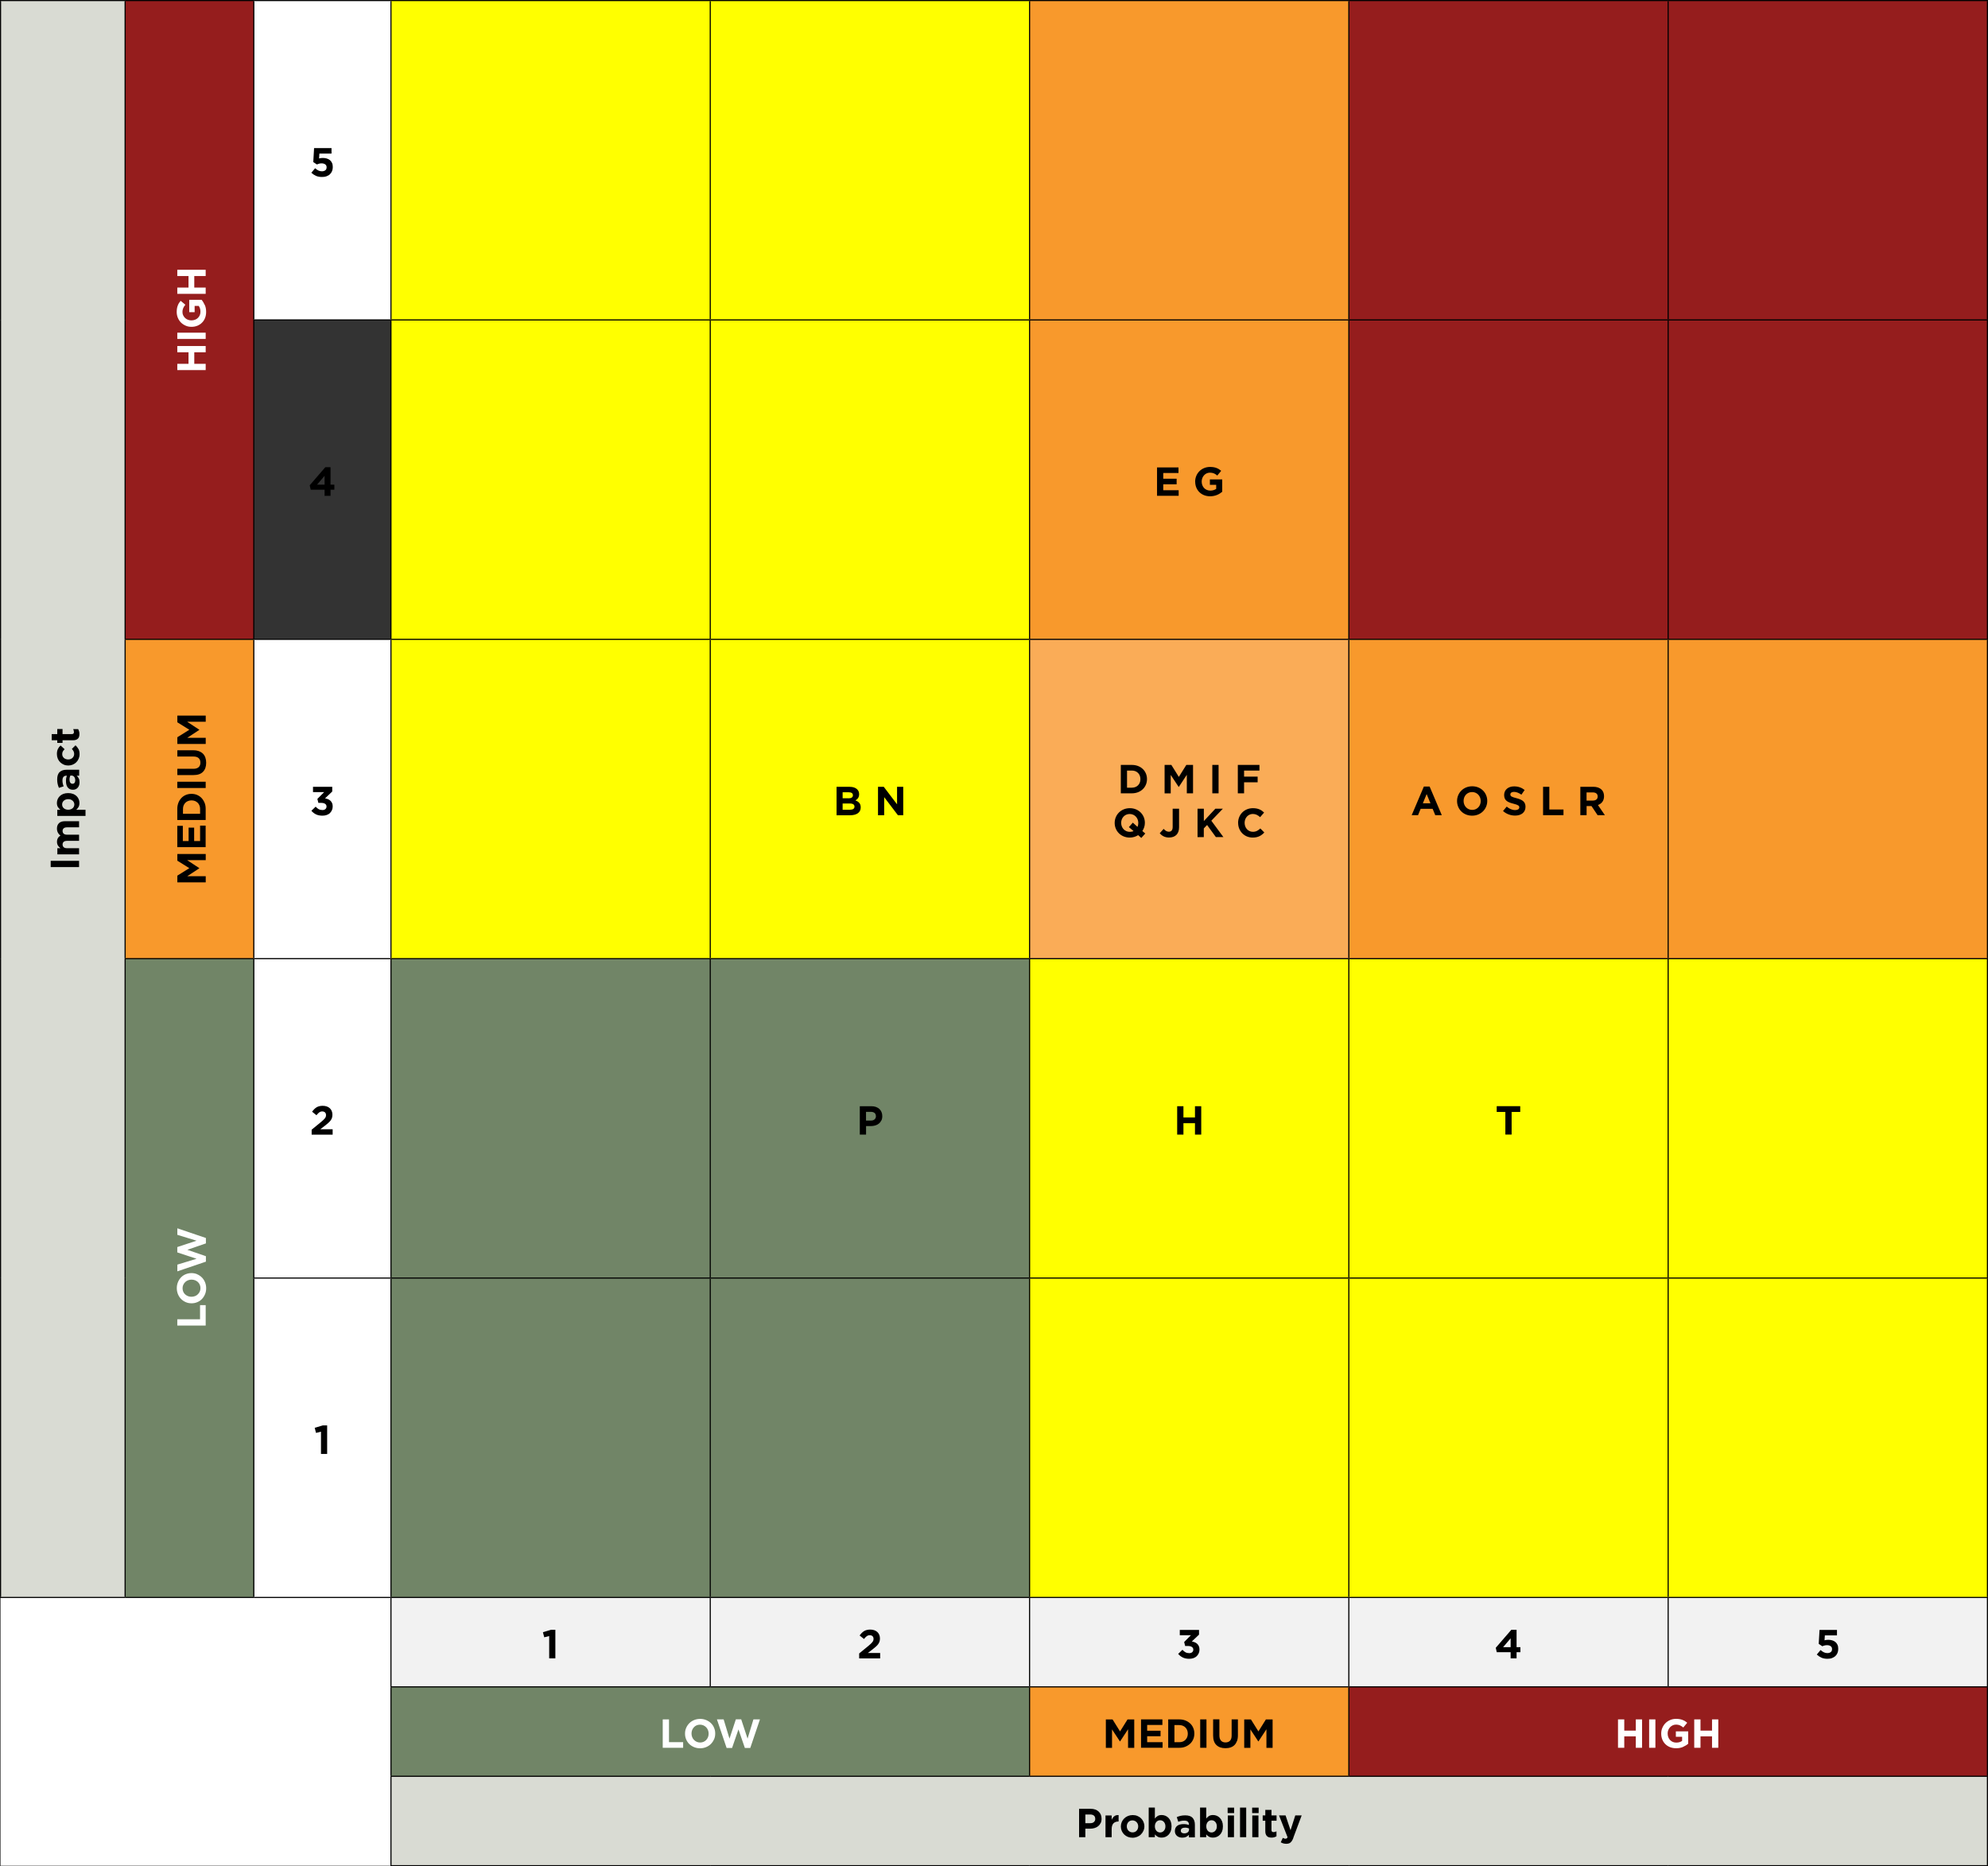 <svg xmlns="http://www.w3.org/2000/svg" id="Layer_2" viewBox="0 0 441.23 414.11"><rect x="0" y="0" width="441.23" height="414.11" fill="#333333" stroke="none"/><defs><style>.cls-1{fill:#718567;}.cls-1,.cls-2,.cls-3,.cls-4,.cls-5,.cls-6,.cls-7,.cls-8,.cls-9{stroke-width:0px;}.cls-2{fill:#000;}.cls-3{fill:#f2f2f2;}.cls-4{fill:#ff0;}.cls-5{fill:#d9dbd3;}.cls-6{fill:#951d1d;}.cls-7{fill:#faac57;}.cls-10{fill:none;stroke:#000;stroke-miterlimit:10;stroke-width:.25px;}.cls-8{fill:#fff;}.cls-9{fill:#f8992c;}</style></defs><g id="Layer_1-2"><path class="cls-5" d="M86.78,394.14h354.33v19.84H86.78v-19.84ZM.13.12h27.65v354.33H.13V.12Z"></path><path class="cls-6" d="M299.37,374.3h141.73v19.84h-141.73v-19.84ZM370.24,70.99h70.87v70.87h-70.87v-70.87ZM299.37,70.99h70.87v70.87h-70.87v-70.87ZM370.24.12h70.87v70.87h-70.87V.12ZM299.37.12h70.87v70.87h-70.87V.12ZM27.78.12h28.55v141.73h-28.55V.12Z"></path><path class="cls-8" d="M56.33,394.14h30.45v19.84h-30.45v-19.84ZM27.78,394.14h28.55v19.84h-28.55v-19.84ZM.13,394.14h27.65v19.84H.13v-19.84ZM56.33,374.3h30.45v19.84h-30.45v-19.84ZM27.78,374.3h28.55v19.84h-28.55v-19.84ZM.13,374.3h27.65v19.84H.13v-19.84ZM56.33,354.46h30.45v19.84h-30.45v-19.84ZM27.78,354.46h28.55v19.84h-28.55v-19.84ZM.13,354.46h27.65v19.84H.13v-19.84ZM56.33,283.59h30.45v70.87h-30.45v-70.87ZM56.33,212.72h30.45v70.87h-30.45v-70.87ZM56.33,141.86h30.45v70.87h-30.45v-70.87ZM56.33.12h30.45v70.87h-30.45V.12Z"></path><path class="cls-4" d="M370.24,283.59h70.87v70.87h-70.87v-70.87ZM299.37,283.59h70.87v70.87h-70.87v-70.87ZM228.51,283.59h70.87v70.87h-70.87v-70.87ZM370.24,212.72h70.87v70.87h-70.87v-70.87ZM299.37,212.72h70.87v70.87h-70.87v-70.87ZM228.51,212.72h70.87v70.87h-70.87v-70.87ZM157.64,141.86h70.87v70.87h-70.87v-70.87ZM86.78,141.86h70.87v70.87h-70.87v-70.87ZM157.64,70.99h70.87v70.87h-70.87v-70.87ZM86.78,70.99h70.87v70.87h-70.87v-70.87ZM157.64.12h70.87v70.87h-70.87V.12ZM86.78.12h70.87v70.87h-70.87V.12Z"></path><path class="cls-9" d="M228.51,374.3h70.87v19.84h-70.87v-19.84ZM370.24,141.86h70.87v70.87h-70.87v-70.87ZM299.37,141.86h70.87v70.87h-70.87v-70.87ZM27.78,141.86h28.55v70.87h-28.55v-70.87ZM228.51,70.99h70.87v70.87h-70.87v-70.87ZM228.51.12h70.87v70.87h-70.87V.12Z"></path><rect class="cls-7" x="228.51" y="141.86" width="70.87" height="70.87"></rect><path class="cls-1" d="M86.78,374.3h141.73v19.84H86.78v-19.84ZM157.64,283.59h70.87v70.87h-70.87v-70.87ZM86.78,283.59h70.87v70.87h-70.87v-70.87ZM157.64,212.72h70.87v70.87h-70.87v-70.87ZM86.78,212.72h70.87v70.87h-70.87v-70.87ZM27.78,212.72h28.55v141.73h-28.55v-141.73Z"></path><path class="cls-3" d="M370.24,354.46h70.87v19.84h-70.87v-19.84ZM299.37,354.46h70.87v19.84h-70.87v-19.84ZM228.51,354.46h70.87v19.84h-70.87v-19.84ZM157.64,354.46h70.87v19.84h-70.87v-19.84ZM86.78,354.46h70.87v19.84h-70.87v-19.84Z"></path><line class="cls-10" x1="157.64" y1="374.17" x2="157.64" y2="354.58"></line><line class="cls-10" x1="228.51" y1="374.17" x2="228.51" y2="354.58"></line><line class="cls-10" x1="299.37" y1="374.17" x2="299.37" y2="354.58"></line><line class="cls-10" x1="370.24" y1="374.17" x2="370.24" y2="354.58"></line><line class="cls-10" x1="441.11" y1="374.17" x2="441.11" y2="354.58"></line><line class="cls-10" x1="441.11" y1="413.86" x2="441.11" y2="394.27"></line><line class="cls-10" x1="86.65" y1="413.98" x2="157.64" y2="413.98"></line><line class="cls-10" x1="157.64" y1="413.98" x2="228.51" y2="413.98"></line><line class="cls-10" x1="228.51" y1="413.98" x2="299.37" y2="413.98"></line><line class="cls-10" x1="299.37" y1="413.98" x2="370.24" y2="413.98"></line><line class="cls-10" x1="370.24" y1="413.98" x2="441.23" y2="413.98"></line><line class="cls-10" x1="86.77" y1="374.17" x2="86.77" y2="354.58"></line><line class="cls-10" x1="86.77" y1="413.86" x2="86.77" y2="394.27"></line><line class="cls-10" y1=".12" x2="27.77" y2=".12"></line><line class="cls-10" x1=".12" y1="70.99" x2=".12" y2=".25"></line><line class="cls-10" x1=".12" y1="141.86" x2=".12" y2="70.99"></line><line class="cls-10" x1=".12" y1="212.72" x2=".12" y2="141.86"></line><line class="cls-10" x1=".12" y1="283.59" x2=".12" y2="212.72"></line><line class="cls-10" x1=".12" y1="354.33" x2=".12" y2="283.59"></line><line class="cls-10" y1="354.46" x2="27.77" y2="354.46"></line><line class="cls-10" x1="27.77" y1=".12" x2="56.32" y2=".12"></line><line class="cls-10" x1="27.77" y1="70.99" x2="27.77" y2=".25"></line><line class="cls-10" x1="27.77" y1="141.73" x2="27.77" y2="70.99"></line><line class="cls-10" x1="56.33" y1=".12" x2="86.77" y2=".12"></line><line class="cls-10" x1="56.33" y1="70.87" x2="56.33" y2=".25"></line><line class="cls-10" x1="86.77" y1=".12" x2="157.64" y2=".12"></line><line class="cls-10" x1="86.77" y1="70.87" x2="86.77" y2=".25"></line><line class="cls-10" x1="157.64" y1=".12" x2="228.51" y2=".12"></line><line class="cls-10" x1="157.64" y1="70.87" x2="157.64" y2=".25"></line><line class="cls-10" x1="228.51" y1=".12" x2="299.37" y2=".12"></line><line class="cls-10" x1="228.51" y1="70.87" x2="228.51" y2=".25"></line><line class="cls-10" x1="299.37" y1=".12" x2="370.24" y2=".12"></line><line class="cls-10" x1="299.37" y1="70.87" x2="299.37" y2=".25"></line><line class="cls-10" x1="370.24" y1=".12" x2="441.23" y2=".12"></line><line class="cls-10" x1="370.24" y1="70.87" x2="370.24" y2=".25"></line><line class="cls-10" x1="441.11" y1="70.87" x2="441.11" y2=".25"></line><line class="cls-10" x1="56.2" y1="70.99" x2="86.77" y2="70.99"></line><line class="cls-10" x1="56.33" y1="141.73" x2="56.33" y2="71.12"></line><line class="cls-10" x1="86.77" y1="70.99" x2="157.64" y2="70.99"></line><line class="cls-10" x1="86.77" y1="141.73" x2="86.77" y2="71.12"></line><line class="cls-10" x1="157.64" y1="70.99" x2="228.51" y2="70.99"></line><line class="cls-10" x1="157.64" y1="141.73" x2="157.64" y2="71.12"></line><line class="cls-10" x1="228.51" y1="70.99" x2="299.37" y2="70.99"></line><line class="cls-10" x1="228.51" y1="141.73" x2="228.51" y2="71.12"></line><line class="cls-10" x1="299.37" y1="70.99" x2="370.24" y2="70.99"></line><line class="cls-10" x1="299.37" y1="141.73" x2="299.37" y2="71.12"></line><line class="cls-10" x1="370.24" y1="70.99" x2="441.23" y2="70.99"></line><line class="cls-10" x1="370.24" y1="141.73" x2="370.24" y2="71.12"></line><line class="cls-10" x1="441.11" y1="141.73" x2="441.11" y2="71.12"></line><line class="cls-10" x1="27.65" y1="141.86" x2="56.32" y2="141.86"></line><line class="cls-10" x1="27.77" y1="212.6" x2="27.77" y2="141.98"></line><line class="cls-10" x1="56.33" y1="141.86" x2="86.77" y2="141.86"></line><line class="cls-10" x1="56.33" y1="212.6" x2="56.33" y2="141.98"></line><line class="cls-10" x1="86.77" y1="141.86" x2="157.64" y2="141.86"></line><line class="cls-10" x1="86.77" y1="212.6" x2="86.77" y2="141.98"></line><line class="cls-10" x1="157.64" y1="141.86" x2="228.51" y2="141.86"></line><line class="cls-10" x1="157.64" y1="212.6" x2="157.64" y2="141.98"></line><line class="cls-10" x1="228.51" y1="141.86" x2="299.37" y2="141.86"></line><line class="cls-10" x1="228.51" y1="212.6" x2="228.51" y2="141.98"></line><line class="cls-10" x1="299.37" y1="141.86" x2="370.24" y2="141.86"></line><line class="cls-10" x1="299.37" y1="212.6" x2="299.37" y2="141.98"></line><line class="cls-10" x1="370.24" y1="141.86" x2="441.23" y2="141.86"></line><line class="cls-10" x1="370.24" y1="212.6" x2="370.24" y2="141.98"></line><line class="cls-10" x1="441.11" y1="212.6" x2="441.11" y2="141.98"></line><line class="cls-10" x1="27.65" y1="212.72" x2="56.32" y2="212.72"></line><line class="cls-10" x1="27.77" y1="283.59" x2="27.77" y2="212.85"></line><line class="cls-10" x1="27.77" y1="354.33" x2="27.77" y2="283.59"></line><line class="cls-10" x1="27.77" y1="354.46" x2="56.32" y2="354.46"></line><line class="cls-10" x1="56.33" y1="212.72" x2="86.77" y2="212.72"></line><line class="cls-10" x1="56.33" y1="283.46" x2="56.33" y2="212.85"></line><line class="cls-10" x1="86.77" y1="212.72" x2="157.64" y2="212.72"></line><line class="cls-10" x1="86.77" y1="283.46" x2="86.77" y2="212.85"></line><line class="cls-10" x1="157.64" y1="212.72" x2="228.51" y2="212.72"></line><line class="cls-10" x1="157.64" y1="283.46" x2="157.64" y2="212.85"></line><line class="cls-10" x1="228.51" y1="212.72" x2="299.37" y2="212.72"></line><line class="cls-10" x1="228.51" y1="283.46" x2="228.51" y2="212.85"></line><line class="cls-10" x1="299.37" y1="212.72" x2="370.24" y2="212.72"></line><line class="cls-10" x1="299.37" y1="283.46" x2="299.37" y2="212.85"></line><line class="cls-10" x1="370.24" y1="212.72" x2="441.23" y2="212.72"></line><line class="cls-10" x1="370.24" y1="283.46" x2="370.24" y2="212.85"></line><line class="cls-10" x1="441.11" y1="283.46" x2="441.11" y2="212.85"></line><line class="cls-10" x1="56.2" y1="283.59" x2="86.77" y2="283.59"></line><line class="cls-10" x1="56.33" y1="354.33" x2="56.33" y2="283.71"></line><line class="cls-10" x1="86.77" y1="283.59" x2="157.64" y2="283.59"></line><line class="cls-10" x1="86.77" y1="354.33" x2="86.77" y2="283.71"></line><line class="cls-10" x1="157.64" y1="283.59" x2="228.51" y2="283.59"></line><line class="cls-10" x1="157.64" y1="354.33" x2="157.64" y2="283.71"></line><line class="cls-10" x1="228.51" y1="283.59" x2="299.37" y2="283.59"></line><line class="cls-10" x1="228.51" y1="354.33" x2="228.51" y2="283.71"></line><line class="cls-10" x1="299.37" y1="283.59" x2="370.24" y2="283.59"></line><line class="cls-10" x1="299.37" y1="354.33" x2="299.37" y2="283.71"></line><line class="cls-10" x1="370.24" y1="283.59" x2="441.23" y2="283.59"></line><line class="cls-10" x1="370.24" y1="354.33" x2="370.24" y2="283.71"></line><line class="cls-10" x1="441.11" y1="354.33" x2="441.11" y2="283.71"></line><line class="cls-10" x1="56.33" y1="354.46" x2="86.77" y2="354.46"></line><line class="cls-10" x1="86.77" y1="354.46" x2="157.64" y2="354.46"></line><line class="cls-10" x1="157.64" y1="354.46" x2="228.51" y2="354.46"></line><line class="cls-10" x1="228.51" y1="354.46" x2="299.37" y2="354.46"></line><line class="cls-10" x1="299.37" y1="354.46" x2="370.24" y2="354.46"></line><line class="cls-10" x1="370.24" y1="354.46" x2="441.23" y2="354.46"></line><line class="cls-10" x1="86.65" y1="374.3" x2="157.64" y2="374.3"></line><line class="cls-10" x1="86.77" y1="394.02" x2="86.77" y2="374.42"></line><line class="cls-10" x1="157.64" y1="374.3" x2="228.51" y2="374.3"></line><line class="cls-10" x1="228.51" y1="374.3" x2="299.37" y2="374.3"></line><line class="cls-10" x1="228.51" y1="394.02" x2="228.51" y2="374.42"></line><line class="cls-10" x1="299.37" y1="374.3" x2="370.24" y2="374.3"></line><line class="cls-10" x1="299.37" y1="394.02" x2="299.37" y2="374.42"></line><line class="cls-10" x1="370.24" y1="374.3" x2="441.23" y2="374.3"></line><line class="cls-10" x1="441.11" y1="394.02" x2="441.11" y2="374.42"></line><line class="cls-10" x1="86.65" y1="394.14" x2="157.64" y2="394.14"></line><line class="cls-10" x1="157.64" y1="394.14" x2="228.51" y2="394.14"></line><line class="cls-10" x1="228.51" y1="394.14" x2="299.37" y2="394.14"></line><line class="cls-10" x1="299.37" y1="394.14" x2="370.24" y2="394.14"></line><line class="cls-10" x1="370.24" y1="394.14" x2="441.23" y2="394.14"></line><path class="cls-2" d="M17.55,192.4h-6.3v-1.39h6.3v1.39Z"></path><path class="cls-2" d="M17.55,183.58h-2.68c-.32,0-.57.07-.73.21-.16.14-.25.34-.25.59s.08.46.25.61c.17.15.41.22.73.22h2.68v1.37h-2.68c-.32,0-.57.07-.73.21-.16.14-.25.34-.25.59s.08.46.25.61c.17.15.41.22.73.22h2.68v1.37h-4.82v-1.37h.69c-.1-.08-.2-.16-.29-.26s-.18-.2-.25-.31c-.07-.11-.13-.24-.17-.38-.04-.14-.06-.3-.06-.47,0-.32.07-.59.2-.82.13-.23.32-.41.57-.54-.25-.21-.45-.44-.58-.7s-.2-.55-.2-.88c0-.51.15-.91.45-1.2s.74-.43,1.32-.43h3.14v1.37Z"></path><path class="cls-2" d="M16.21,176.15c.31.12.57.29.78.49.21.2.37.43.48.7.11.26.16.54.16.83,0,.37-.07.67-.21.91-.14.24-.31.44-.5.6h2.06v1.37h-6.26v-1.37h.69c-.23-.17-.41-.37-.56-.61-.15-.24-.22-.54-.22-.9,0-.28.05-.55.16-.82.11-.26.27-.5.48-.7s.47-.37.78-.49c.31-.12.67-.18,1.07-.18h.02c.4,0,.76.06,1.07.18ZM15.13,177.33c-.2,0-.38.03-.55.09-.17.06-.31.15-.43.26-.12.11-.21.23-.27.37-.06.14-.09.29-.09.46s.03.31.09.45c.06.14.15.26.27.37.12.11.26.19.43.25.17.06.35.09.55.09h.02c.2,0,.38-.03.55-.09.17-.06.31-.15.43-.25.12-.1.21-.23.27-.37.06-.14.1-.29.1-.45s-.03-.31-.1-.46c-.06-.14-.15-.26-.27-.37s-.26-.19-.42-.26c-.16-.06-.35-.09-.55-.09h-.02Z"></path><path class="cls-2" d="M17.55,172.13h-.52c.19.17.33.37.45.6s.17.52.17.85c0,.23-.03.44-.09.64-.06.2-.16.38-.28.53-.13.15-.28.27-.46.36-.18.09-.39.13-.63.13h-.02c-.26,0-.49-.05-.68-.14-.19-.1-.35-.23-.48-.4s-.22-.38-.28-.61c-.06-.24-.09-.5-.09-.79,0-.25.02-.46.05-.64.04-.18.08-.36.14-.54h-.08c-.29,0-.51.09-.66.26-.15.17-.23.43-.23.77,0,.26.02.5.07.7.04.2.11.41.19.63l-1.04.34c-.11-.26-.21-.54-.28-.83-.07-.29-.11-.64-.11-1.04,0-.75.18-1.3.55-1.64.37-.34.88-.51,1.53-.51h2.8v1.32ZM15.61,172.1c-.05.12-.1.25-.13.4s-.05.3-.05.47c0,.29.06.52.17.69.11.17.28.25.5.25h.02c.19,0,.33-.07.43-.21.1-.14.15-.32.15-.54,0-.32-.08-.58-.23-.78-.16-.19-.36-.29-.61-.29h-.24Z"></path><path class="cls-2" d="M17.41,166.18c.17.3.25.69.25,1.17,0,.36-.07.69-.2,1-.13.31-.31.58-.54.8-.23.22-.49.4-.79.52s-.63.19-.97.19h-.02c-.34,0-.67-.06-.97-.19-.31-.13-.57-.3-.8-.52-.23-.22-.41-.49-.54-.8-.13-.31-.2-.65-.2-1.02,0-.46.07-.83.22-1.13.14-.3.34-.56.59-.79l.9.84c-.16.16-.29.32-.39.48s-.14.37-.14.62c0,.17.03.33.1.47.07.14.16.26.28.37.12.11.26.19.42.24.16.06.33.09.51.09h.02c.19,0,.36-.03.52-.09s.3-.14.42-.25c.12-.11.21-.24.28-.39.07-.15.1-.32.1-.5,0-.23-.05-.43-.14-.6s-.22-.34-.37-.51l.81-.8c.26.23.47.5.63.8Z"></path><path class="cls-2" d="M17.55,162.26c.05.17.08.38.08.6,0,.21-.02.4-.07.57-.04.17-.12.32-.24.44s-.26.22-.45.29c-.18.07-.42.1-.7.1h-2.29v.58h-1.17v-.58h-1.23v-1.37h1.23v-1.13h1.17v1.13h2.06c.31,0,.47-.15.47-.44,0-.24-.06-.46-.17-.67h1.1c.08.14.15.3.2.48Z"></path><path class="cls-8" d="M45.65,78.17h-2.53v2.56h2.53v1.39h-6.3v-1.39h2.49v-2.56h-2.49v-1.39h6.3v1.39Z"></path><path class="cls-8" d="M45.65,75.21h-6.3v-1.39h6.3v1.39Z"></path><path class="cls-8" d="M45.46,67.68c.2.45.29.96.29,1.53,0,.49-.08.94-.24,1.35-.16.41-.39.75-.68,1.04s-.63.52-1.03.68c-.4.16-.83.24-1.3.24h-.02c-.45,0-.87-.08-1.26-.25s-.74-.39-1.04-.69c-.3-.29-.53-.64-.7-1.04-.17-.4-.26-.84-.26-1.32,0-.28.02-.54.06-.77.04-.23.09-.45.17-.64.07-.2.16-.38.27-.56.11-.17.23-.34.37-.5l1.05.87c-.1.12-.19.24-.27.36-.08.12-.14.25-.2.37-.05.13-.1.27-.13.42-.03.15-.04.32-.04.5,0,.25.05.49.16.71s.25.41.42.58.38.29.62.39c.24.09.49.14.76.14h.02c.29,0,.55-.05.8-.14s.46-.22.64-.4c.18-.17.32-.37.42-.6.1-.23.15-.49.15-.77,0-.52-.13-.95-.38-1.3h-.91v1.39h-1.2v-2.74h2.74c.28.32.51.71.71,1.16Z"></path><path class="cls-8" d="M45.65,61.25h-2.53v2.56h2.53v1.39h-6.3v-1.39h2.49v-2.56h-2.49v-1.39h6.3v1.39Z"></path><path class="cls-2" d="M69.7,32.86h3.88v1.21h-2.69l-.07,1.09c.13-.03.25-.06.38-.08s.28-.03.45-.03c.31,0,.6.04.87.12.27.08.5.2.7.36s.36.37.47.63c.12.25.17.56.17.92,0,.34-.06.64-.17.91-.11.27-.28.5-.48.69s-.46.33-.76.44-.63.15-.99.15c-.51,0-.95-.08-1.33-.25-.38-.17-.72-.4-1.03-.69l.84-1c.24.22.48.38.72.5.24.12.5.18.78.18.32,0,.58-.08.77-.23.19-.15.28-.37.28-.66s-.1-.49-.3-.64-.47-.23-.81-.23c-.2,0-.39.02-.56.07s-.34.1-.49.17l-.8-.53.18-3.1Z"></path><path class="cls-2" d="M73.36,103.68v3.86h.85v1.12h-.85v1.36h-1.32v-1.36h-3.08l-.22-.98,3.46-4.01h1.17ZM72.04,105.58l-1.67,1.96h1.67v-1.96Z"></path><path class="cls-2" d="M256.81,103.72h4.75v1.23h-3.38v1.28h2.97v1.23h-2.97v1.32h3.42v1.23h-4.8v-6.3ZM265.26,106.89v-.02c0-1.79,1.4-3.26,3.3-3.26,1.13,0,1.82.31,2.48.86l-.87,1.05c-.49-.41-.92-.64-1.65-.64-1.01,0-1.81.89-1.81,1.96v.02c0,1.15.79,2,1.91,2,.5,0,.95-.13,1.31-.38v-.9h-1.4v-1.2h2.74v2.74c-.65.55-1.54,1-2.69,1-1.96,0-3.31-1.38-3.31-3.24Z"></path><path class="cls-2" d="M45.65,190.86h-4.11l2.69,1.77v.04l-2.66,1.75h4.09v1.37h-6.3v-1.49l2.66-1.66-2.66-1.66v-1.49h6.3v1.37Z"></path><path class="cls-2" d="M45.65,187.98h-6.3v-4.74h1.23v3.38h1.28v-2.97h1.23v2.97h1.32v-3.42h1.23v4.79Z"></path><path class="cls-2" d="M43.74,176.39c.38.16.72.39,1,.69.28.3.5.65.67,1.06s.24.86.24,1.35v2.46h-6.3v-2.46c0-.49.08-.94.24-1.35s.38-.76.66-1.06c.28-.3.61-.53,1-.69.38-.16.79-.24,1.24-.24h.02c.44,0,.86.08,1.24.24ZM42.5,177.6c-.28,0-.53.05-.76.14-.23.09-.44.22-.6.39-.17.17-.3.37-.39.6-.09.23-.14.49-.14.77v1.07h3.8v-1.07c0-.28-.04-.54-.14-.77-.09-.23-.22-.43-.39-.6-.17-.16-.37-.29-.59-.39-.23-.09-.48-.14-.76-.14h-.02Z"></path><path class="cls-2" d="M45.65,174.85h-6.3v-1.39h6.3v1.39Z"></path><path class="cls-2" d="M44.16,166.69c.35.13.65.31.89.55.24.24.41.53.53.87.12.34.18.72.18,1.14,0,.85-.23,1.51-.7,2-.47.49-1.17.73-2.1.73h-3.6v-1.39h3.56c.52,0,.9-.12,1.17-.36.26-.24.39-.57.39-1s-.13-.76-.38-1c-.25-.24-.63-.36-1.13-.36h-3.61v-1.39h3.55c.48,0,.9.07,1.25.19Z"></path><path class="cls-2" d="M45.65,160.15h-4.11l2.69,1.77v.04l-2.66,1.75h4.09v1.37h-6.3v-1.49l2.66-1.66-2.66-1.66v-1.49h6.3v1.37Z"></path><path class="cls-2" d="M69.47,175.78v-1.19h4.27v1.04l-1.6,1.52c.22.04.43.09.63.17s.39.19.54.33c.16.14.28.31.38.52s.15.46.15.75-.05.58-.16.83c-.11.25-.26.47-.45.66s-.44.33-.72.43c-.28.1-.6.15-.95.15-.57,0-1.05-.1-1.45-.3-.4-.2-.73-.47-1-.79l.95-.91c.22.25.44.43.68.56s.52.19.84.19c.26,0,.48-.07.64-.21.16-.14.25-.33.25-.57,0-.26-.11-.46-.32-.6-.21-.14-.52-.21-.91-.21h-.58l-.22-.88,1.5-1.51h-2.47Z"></path><path class="cls-2" d="M185.67,174.59h2.93c.72,0,1.29.2,1.65.56.29.29.43.64.43,1.07v.02c0,.71-.38,1.11-.83,1.36.73.28,1.18.7,1.18,1.55v.02c0,1.15-.94,1.73-2.36,1.73h-3v-6.3ZM188.3,177.14c.61,0,1-.2,1-.67v-.02c0-.41-.32-.65-.91-.65h-1.37v1.33h1.28ZM188.67,179.67c.61,0,.98-.22.98-.68v-.02c0-.42-.32-.68-1.03-.68h-1.6v1.39h1.65ZM194.87,174.59h1.28l2.95,3.88v-3.88h1.37v6.3h-1.18l-3.05-4.01v4.01h-1.37v-6.3Z"></path><path class="cls-2" d="M248.76,169.73h2.46c1.98,0,3.35,1.36,3.35,3.13v.02c0,1.77-1.37,3.15-3.35,3.15h-2.46v-6.3ZM251.21,174.78c1.13,0,1.9-.77,1.9-1.88v-.02c0-1.12-.77-1.9-1.9-1.9h-1.07v3.8h1.07ZM258.49,169.73h1.49l1.66,2.66,1.66-2.66h1.49v6.3h-1.38v-4.11l-1.77,2.69h-.04l-1.76-2.66v4.09h-1.36v-6.3ZM269.07,169.73h1.39v6.3h-1.39v-6.3ZM274.73,169.73h4.8v1.26h-3.41v1.34h3.01v1.26h-3.01v2.44h-1.39v-6.3Z"></path><path class="cls-2" d="M253.3,185.93l-.69-.62c-.53.34-1.17.54-1.87.54-1.94,0-3.34-1.45-3.34-3.24v-.02c0-1.79,1.41-3.26,3.36-3.26s3.34,1.45,3.34,3.24v.02c0,.67-.21,1.29-.56,1.81l.65.55-.88.98ZM251.58,184.4l-1.03-.87.88-.99,1.04.94c.11-.25.17-.55.17-.86v-.02c0-1.08-.79-1.98-1.91-1.98s-1.89.88-1.89,1.96v.02c0,1.08.79,1.98,1.91,1.98.31,0,.59-.05.83-.17ZM257.4,184.89l.87-.97c.36.4.71.63,1.15.63.52,0,.85-.32.85-1.04v-4.06h1.42v4.12c0,.75-.22,1.31-.59,1.68-.39.39-.95.59-1.64.59-.98,0-1.63-.43-2.06-.95ZM265.8,179.44h1.39v2.75l2.56-2.75h1.67l-2.57,2.67,2.68,3.63h-1.67l-1.95-2.68-.73.76v1.93h-1.39v-6.3ZM274.79,182.61v-.02c0-1.79,1.35-3.26,3.29-3.26,1.19,0,1.9.4,2.48.97l-.88,1.02c-.49-.44-.98-.71-1.61-.71-1.06,0-1.83.88-1.83,1.96v.02c0,1.08.75,1.98,1.83,1.98.72,0,1.16-.29,1.66-.74l.88.89c-.65.69-1.37,1.13-2.58,1.13-1.85,0-3.23-1.43-3.23-3.24Z"></path><path class="cls-2" d="M316.02,174.53h1.28l2.7,6.35h-1.45l-.58-1.41h-2.66l-.58,1.41h-1.41l2.7-6.35ZM317.48,178.24l-.84-2.04-.84,2.04h1.67ZM323.39,177.75v-.02c0-1.79,1.41-3.26,3.36-3.26s3.34,1.45,3.34,3.24v.02c0,1.79-1.41,3.26-3.36,3.26s-3.34-1.45-3.34-3.24ZM328.64,177.75v-.02c0-1.08-.79-1.98-1.91-1.98s-1.89.88-1.89,1.96v.02c0,1.08.79,1.98,1.91,1.98s1.89-.88,1.89-1.96ZM333.59,179.96l.82-.98c.57.47,1.16.77,1.88.77.57,0,.91-.23.91-.59v-.02c0-.35-.22-.53-1.27-.8-1.27-.32-2.09-.68-2.09-1.93v-.02c0-1.14.92-1.9,2.21-1.9.92,0,1.7.29,2.34.8l-.72,1.04c-.56-.39-1.11-.62-1.64-.62s-.81.24-.81.55v.02c0,.41.27.55,1.36.83,1.28.33,2,.79,2,1.89v.02c0,1.25-.95,1.95-2.31,1.95-.95,0-1.92-.33-2.67-1.01ZM342.48,174.58h1.39v5.04h3.14v1.26h-4.53v-6.3ZM350.75,174.58h2.88c.8,0,1.42.23,1.84.64.35.35.54.85.54,1.44v.02c0,1.02-.55,1.66-1.35,1.95l1.54,2.25h-1.62l-1.35-2.02h-1.09v2.02h-1.39v-6.3ZM353.54,177.64c.68,0,1.06-.36,1.06-.89v-.02c0-.59-.41-.9-1.09-.9h-1.38v1.81h1.4Z"></path><path class="cls-8" d="M45.65,294.13h-6.3v-1.39h5.05v-3.14h1.25v4.53Z"></path><path class="cls-8" d="M43.76,282.75c.39.17.74.4,1.04.7s.53.65.7,1.06.26.86.26,1.34-.08.93-.26,1.34c-.17.41-.4.76-.69,1.06-.29.3-.63.53-1.03.69-.39.17-.81.25-1.26.25h-.02c-.45,0-.87-.08-1.26-.25-.39-.17-.74-.4-1.04-.7-.3-.3-.53-.65-.7-1.06s-.26-.86-.26-1.35.09-.93.26-1.34.4-.76.69-1.06.63-.53,1.03-.69.81-.25,1.26-.25h.02c.45,0,.87.08,1.26.25ZM42.5,283.94c-.27,0-.52.05-.76.14-.24.09-.45.23-.63.4-.18.17-.32.37-.43.61-.11.23-.16.49-.16.76s.05.54.15.77c.1.23.24.43.42.59.18.17.39.29.63.39s.49.14.76.14h.02c.27,0,.53-.05.77-.14.24-.09.45-.22.63-.4.18-.17.32-.37.43-.6.11-.23.16-.49.16-.77s-.05-.53-.15-.76c-.1-.23-.24-.43-.42-.6s-.39-.29-.63-.39c-.24-.09-.49-.14-.76-.14h-.02Z"></path><path class="cls-8" d="M45.7,274.69v1.21l-4.12,1.42,4.12,1.42v1.21l-6.34,2.15v-1.49l4.27-1.3-4.28-1.41v-1.19l4.28-1.41-4.27-1.3v-1.45l6.34,2.15Z"></path><path class="cls-2" d="M70.87,246.82c-.19.14-.4.35-.63.64l-.97-.78c.16-.21.31-.4.47-.56.16-.16.33-.3.51-.41.18-.11.38-.2.61-.25.22-.06.47-.09.76-.09.34,0,.64.05.9.14.27.09.5.23.68.4.19.17.33.38.43.62.1.24.15.51.15.8,0,.26-.03.5-.1.71s-.17.4-.31.59c-.14.19-.31.37-.52.55s-.45.38-.73.6l-1.03.79h2.74v1.2h-4.66v-1.1l2.1-1.72c.2-.16.37-.31.5-.44.14-.13.25-.25.34-.37.09-.12.15-.23.19-.34s.06-.23.06-.36c0-.27-.08-.47-.23-.61-.16-.14-.36-.21-.61-.21s-.46.07-.65.21Z"></path><path class="cls-2" d="M195.61,248.62c-.13.28-.31.51-.54.69-.23.19-.5.33-.81.42-.31.09-.64.14-.99.14h-1.05v1.89h-1.39v-6.3h2.57c.38,0,.72.05,1.01.16s.55.25.76.45c.21.19.37.42.48.69.11.27.17.56.17.89v.02c0,.37-.07.69-.2.96ZM194.4,247.66c0-.31-.1-.55-.3-.71-.2-.16-.48-.24-.82-.24h-1.07v1.93h1.1c.35,0,.62-.09.81-.27s.29-.41.29-.68v-.02Z"></path><path class="cls-2" d="M265.22,251.76v-2.53h-2.56v2.53h-1.39v-6.3h1.39v2.49h2.56v-2.49h1.39v6.3h-1.39Z"></path><path class="cls-2" d="M335.5,246.73v5.02h-1.39v-5.02h-1.92v-1.28h5.22v1.28h-1.92Z"></path><path class="cls-2" d="M71.67,316.28h.94v6.34h-1.37v-4.94l-1.1.27-.29-1.13,1.81-.54Z"></path><path class="cls-2" d="M122.32,361.63h.94v6.34h-1.37v-4.94l-1.1.27-.29-1.13,1.81-.54Z"></path><path class="cls-2" d="M192.39,363.04c-.19.14-.4.35-.63.64l-.97-.78c.16-.21.31-.4.47-.56.16-.16.33-.3.51-.41.18-.11.38-.2.61-.25.22-.06.47-.09.76-.09.34,0,.64.05.9.14.27.09.5.23.68.4.19.17.33.38.43.62.1.24.15.51.15.8,0,.26-.03.5-.1.71s-.17.4-.31.59c-.14.19-.31.37-.52.55-.21.18-.45.38-.73.6l-1.03.79h2.74v1.2h-4.66v-1.1l2.1-1.72c.2-.16.37-.31.5-.44s.25-.25.34-.37c.09-.12.15-.23.19-.34.04-.11.06-.23.06-.36,0-.27-.08-.47-.23-.61-.16-.14-.36-.21-.61-.21s-.46.07-.65.21Z"></path><path class="cls-2" d="M261.85,362.86v-1.19h4.27v1.04l-1.6,1.52c.22.04.43.09.63.17.21.08.39.19.54.33.16.14.28.31.38.52s.15.46.15.75-.05.58-.16.83c-.11.25-.26.47-.45.66-.2.19-.44.33-.72.43-.28.1-.6.15-.95.15-.57,0-1.05-.1-1.45-.3-.4-.2-.73-.47-1-.79l.95-.91c.22.25.44.43.68.56.24.13.52.19.84.19.26,0,.48-.07.64-.21.16-.14.25-.33.25-.57,0-.26-.11-.46-.32-.6s-.52-.21-.91-.21h-.58l-.22-.88,1.5-1.51h-2.47Z"></path><path class="cls-2" d="M336.6,361.63v3.86h.85v1.12h-.85v1.36h-1.32v-1.36h-3.08l-.22-.98,3.46-4h1.17ZM335.28,363.53l-1.67,1.96h1.67v-1.96Z"></path><path class="cls-2" d="M403.83,361.67h3.88v1.21h-2.69l-.07,1.09c.13-.03.25-.06.38-.08.13-.02.28-.03.45-.03.31,0,.6.04.87.12.27.08.5.2.7.36s.36.37.47.62c.12.26.17.56.17.92,0,.34-.06.64-.17.91-.11.27-.28.5-.48.69-.21.19-.46.33-.76.44s-.63.15-.99.15c-.51,0-.95-.08-1.33-.25-.38-.17-.72-.4-1.03-.69l.84-1c.24.22.48.38.72.5.24.12.5.18.78.18.32,0,.58-.08.77-.23.19-.15.28-.37.28-.66s-.1-.49-.3-.64-.47-.23-.81-.23c-.2,0-.39.02-.56.07-.18.04-.34.1-.49.17l-.8-.53.18-3.1Z"></path><path class="cls-8" d="M147.09,387.82v-6.3h1.39v5.05h3.14v1.25h-4.53Z"></path><path class="cls-8" d="M158.48,385.93c-.17.39-.4.74-.7,1.04s-.65.53-1.06.7-.86.26-1.34.26-.93-.09-1.34-.26c-.41-.17-.76-.4-1.06-.69-.3-.29-.53-.63-.69-1.03-.17-.39-.25-.81-.25-1.26v-.02c0-.45.08-.87.25-1.26.17-.39.4-.74.7-1.04s.65-.53,1.06-.7.86-.26,1.35-.26.93.09,1.34.26.76.4,1.06.69c.3.29.53.63.69,1.03.17.39.25.81.25,1.26v.02c0,.45-.08.87-.25,1.26ZM157.28,384.67c0-.27-.05-.52-.14-.76-.09-.24-.23-.45-.4-.63s-.37-.32-.61-.43c-.23-.1-.49-.16-.76-.16s-.54.05-.77.15c-.23.1-.43.24-.59.42-.17.18-.29.39-.39.62-.09.24-.14.49-.14.76v.02c0,.27.05.53.14.77s.22.45.4.63c.17.18.37.32.6.43.23.1.49.16.77.16s.53-.05.76-.15c.23-.1.43-.24.6-.42s.29-.39.39-.62c.09-.24.14-.49.14-.76v-.02Z"></path><path class="cls-8" d="M166.53,387.86h-1.21l-1.42-4.12-1.42,4.12h-1.21l-2.15-6.34h1.49l1.3,4.27,1.41-4.28h1.19l1.41,4.28,1.3-4.27h1.45l-2.15,6.34Z"></path><path class="cls-2" d="M250.37,387.82v-4.11l-1.77,2.69h-.04l-1.75-2.66v4.09h-1.37v-6.3h1.49l1.66,2.66,1.66-2.66h1.49v6.3h-1.37Z"></path><path class="cls-2" d="M253.25,387.82v-6.3h4.74v1.23h-3.38v1.28h2.97v1.23h-2.97v1.32h3.42v1.23h-4.79Z"></path><path class="cls-2" d="M264.84,385.91c-.16.38-.39.72-.69,1-.3.28-.65.5-1.06.67s-.86.24-1.35.24h-2.46v-6.3h2.46c.49,0,.94.08,1.35.24s.76.38,1.06.66c.3.28.53.61.69,1s.24.79.24,1.24v.02c0,.44-.08.86-.24,1.24ZM263.63,384.67c0-.28-.05-.53-.14-.76s-.22-.43-.39-.6c-.17-.17-.37-.3-.6-.39-.23-.09-.49-.14-.77-.14h-1.07v3.8h1.07c.28,0,.54-.04.77-.13.23-.09.43-.22.6-.39.16-.17.29-.37.39-.59.09-.23.14-.48.14-.76v-.02Z"></path><path class="cls-2" d="M266.38,387.82v-6.3h1.39v6.3h-1.39Z"></path><path class="cls-2" d="M274.54,386.32c-.13.35-.31.65-.55.89-.24.24-.53.41-.87.53-.34.12-.72.17-1.14.17-.85,0-1.51-.23-2-.7-.49-.47-.73-1.17-.73-2.1v-3.6h1.39v3.56c0,.52.12.91.36,1.17.24.26.57.39,1,.39s.76-.13,1-.38c.24-.25.36-.63.36-1.13v-3.61h1.39v3.55c0,.48-.07.9-.19,1.25Z"></path><path class="cls-2" d="M281.08,387.82v-4.11l-1.77,2.69h-.04l-1.75-2.66v4.09h-1.37v-6.3h1.49l1.66,2.66,1.66-2.66h1.49v6.3h-1.37Z"></path><path class="cls-8" d="M363.06,387.82v-2.53h-2.56v2.53h-1.39v-6.3h1.39v2.49h2.56v-2.49h1.39v6.3h-1.39Z"></path><path class="cls-8" d="M366.02,387.82v-6.3h1.39v6.3h-1.39Z"></path><path class="cls-8" d="M373.54,387.63c-.45.2-.96.29-1.53.29-.49,0-.94-.08-1.35-.24s-.75-.39-1.04-.67c-.29-.29-.52-.63-.68-1.03-.16-.4-.24-.83-.24-1.3v-.02c0-.45.08-.87.25-1.26.17-.39.39-.74.69-1.04s.64-.53,1.04-.7.84-.26,1.32-.26c.28,0,.54.02.77.06.23.04.45.09.64.17.2.07.38.16.56.27s.34.23.5.37l-.87,1.05c-.12-.1-.24-.19-.36-.27-.12-.08-.25-.14-.37-.2s-.27-.1-.42-.13c-.15-.03-.32-.04-.5-.04-.25,0-.49.05-.71.16-.22.1-.41.25-.58.42-.17.18-.29.38-.39.62s-.14.49-.14.76v.02c0,.29.05.55.14.8.09.24.22.46.4.64.17.18.37.32.6.42.23.1.49.15.77.15.52,0,.95-.13,1.3-.38v-.91h-1.39v-1.2h2.74v2.74c-.32.28-.71.51-1.16.71Z"></path><path class="cls-8" d="M379.98,387.82v-2.53h-2.56v2.53h-1.39v-6.3h1.39v2.49h2.56v-2.49h1.39v6.3h-1.39Z"></path><path class="cls-2" d="M244.28,404.52c-.13.28-.31.51-.54.69-.23.19-.5.33-.81.42s-.64.14-.99.14h-1.05v1.89h-1.39v-6.3h2.57c.38,0,.72.05,1.01.16.3.11.55.25.76.45.21.19.37.42.48.69.11.27.17.56.17.89v.02c0,.37-.07.69-.2.96ZM243.08,403.57c0-.31-.1-.55-.3-.71s-.48-.24-.82-.24h-1.07v1.93h1.1c.35,0,.62-.09.81-.27s.29-.41.29-.68v-.02Z"></path><path class="cls-2" d="M248.2,404.18c-.46,0-.81.14-1.08.41-.26.28-.39.71-.39,1.29v1.78h-1.37v-4.82h1.37v.97c.14-.33.33-.59.57-.79.24-.2.56-.29.97-.27v1.43h-.07Z"></path><path class="cls-2" d="M253.78,406.24c-.13.3-.32.57-.55.8-.23.23-.51.41-.83.54-.32.13-.67.2-1.04.2s-.72-.07-1.03-.19c-.32-.13-.59-.31-.82-.53-.23-.23-.41-.49-.54-.79s-.2-.63-.2-.98v-.02c0-.35.07-.67.2-.98.13-.3.31-.57.55-.8.23-.23.51-.41.83-.54.32-.13.67-.2,1.04-.2s.72.06,1.04.19c.32.13.59.31.82.53.23.22.41.49.54.79.13.3.2.63.2.98v.02c0,.35-.07.67-.2.98ZM252.62,405.26c0-.18-.03-.35-.09-.51-.06-.16-.15-.3-.26-.42-.11-.12-.25-.22-.41-.29s-.33-.11-.51-.11c-.2,0-.37.04-.53.1-.15.07-.28.16-.39.28-.11.12-.19.26-.25.42s-.09.33-.09.51v.02c0,.18.03.35.09.51.06.16.15.3.26.42s.25.22.4.29c.15.07.33.11.52.11s.37-.03.53-.1c.15-.07.28-.16.39-.28s.19-.26.25-.42c.06-.16.09-.33.09-.51v-.02Z"></path><path class="cls-2" d="M259.85,406.33c-.12.31-.29.57-.49.78-.2.21-.43.37-.7.48-.26.11-.54.16-.83.16-.37,0-.67-.07-.91-.21-.24-.14-.44-.31-.6-.5v.62h-1.37v-6.57h1.37v2.43c.17-.23.37-.41.61-.56.24-.15.54-.22.9-.22.28,0,.55.05.82.16.26.11.5.27.7.48s.37.47.49.78c.12.31.18.66.18,1.07v.02c0,.4-.06.76-.18,1.07ZM258.66,405.24c0-.2-.03-.38-.09-.55-.06-.17-.15-.31-.26-.43-.11-.12-.23-.21-.37-.27-.14-.06-.29-.09-.46-.09s-.31.03-.45.09c-.14.06-.26.15-.37.27-.11.12-.19.26-.25.43-.06.17-.09.35-.09.55v.02c0,.2.03.38.09.55.06.17.15.31.25.43.1.12.23.21.37.27.14.06.29.1.45.1s.31-.03.46-.1c.14-.06.26-.15.37-.27.11-.12.19-.26.26-.42.06-.16.09-.35.09-.55v-.02Z"></path><path class="cls-2" d="M263.87,407.66v-.52c-.17.19-.37.33-.6.45-.23.11-.52.17-.85.17-.23,0-.44-.03-.64-.09-.2-.06-.38-.16-.53-.28-.15-.13-.27-.28-.36-.46-.09-.18-.13-.39-.13-.63v-.02c0-.26.05-.49.14-.68s.23-.35.4-.48.38-.22.61-.28c.24-.06.5-.09.79-.09.25,0,.46.02.64.05.18.04.36.08.54.14v-.08c0-.29-.09-.51-.26-.66-.17-.15-.43-.22-.77-.22-.26,0-.5.02-.7.07-.2.04-.41.11-.63.19l-.34-1.04c.26-.11.54-.21.83-.28.29-.07.64-.11,1.04-.11.75,0,1.3.18,1.64.55s.51.88.51,1.53v2.8h-1.32ZM263.89,405.72c-.12-.05-.25-.1-.4-.13s-.3-.05-.47-.05c-.29,0-.52.06-.69.17-.17.11-.25.28-.25.5v.02c0,.19.07.33.21.43.14.1.32.15.54.15.32,0,.58-.08.78-.23.19-.16.29-.36.29-.61v-.24Z"></path><path class="cls-2" d="M271.25,406.33c-.12.31-.29.57-.49.78-.2.21-.43.37-.7.48-.26.11-.54.16-.83.16-.37,0-.67-.07-.91-.21-.24-.14-.44-.31-.6-.5v.62h-1.37v-6.57h1.37v2.43c.17-.23.37-.41.61-.56.24-.15.54-.22.9-.22.28,0,.55.05.82.16.26.11.5.27.7.48s.37.47.49.78c.12.31.18.66.18,1.07v.02c0,.4-.06.76-.18,1.07ZM270.07,405.24c0-.2-.03-.38-.09-.55-.06-.17-.15-.31-.26-.43-.11-.12-.23-.21-.37-.27-.14-.06-.29-.09-.46-.09s-.31.03-.45.09c-.14.06-.26.15-.37.27-.11.12-.19.26-.25.43-.06.17-.09.35-.09.55v.02c0,.2.03.38.09.55.06.17.15.31.25.43.1.12.23.21.37.27.14.06.29.1.45.1s.31-.03.46-.1c.14-.06.26-.15.37-.27.11-.12.19-.26.26-.42.06-.16.09-.35.09-.55v-.02Z"></path><path class="cls-2" d="M272.47,402.31v-1.21h1.44v1.21h-1.44ZM272.51,407.66v-4.82h1.37v4.82h-1.37Z"></path><path class="cls-2" d="M275.22,407.66v-6.57h1.37v6.57h-1.37Z"></path><path class="cls-2" d="M277.91,402.31v-1.21h1.44v1.21h-1.44ZM277.94,407.66v-4.82h1.37v4.82h-1.37Z"></path><path class="cls-2" d="M282.83,407.67c-.17.05-.38.08-.6.08-.21,0-.4-.02-.57-.07-.17-.04-.32-.12-.44-.24-.12-.11-.22-.26-.29-.45-.07-.18-.1-.42-.1-.7v-2.29h-.58v-1.17h.58v-1.23h1.37v1.23h1.13v1.17h-1.13v2.06c0,.31.15.47.44.47.24,0,.46-.06.67-.17v1.1c-.14.08-.3.15-.48.2Z"></path><path class="cls-2" d="M287.07,407.78c-.09.25-.19.45-.29.62-.1.17-.21.31-.34.42-.12.11-.26.19-.42.23-.16.05-.34.07-.54.07-.25,0-.47-.03-.67-.09-.19-.06-.38-.14-.55-.24l.46-.99c.09.05.19.1.29.14.1.04.2.05.29.05.12,0,.21-.02.28-.07.07-.04.13-.13.19-.25l-1.89-4.84h1.45l1.1,3.29,1.05-3.29h1.42l-1.85,4.94Z"></path></g></svg>